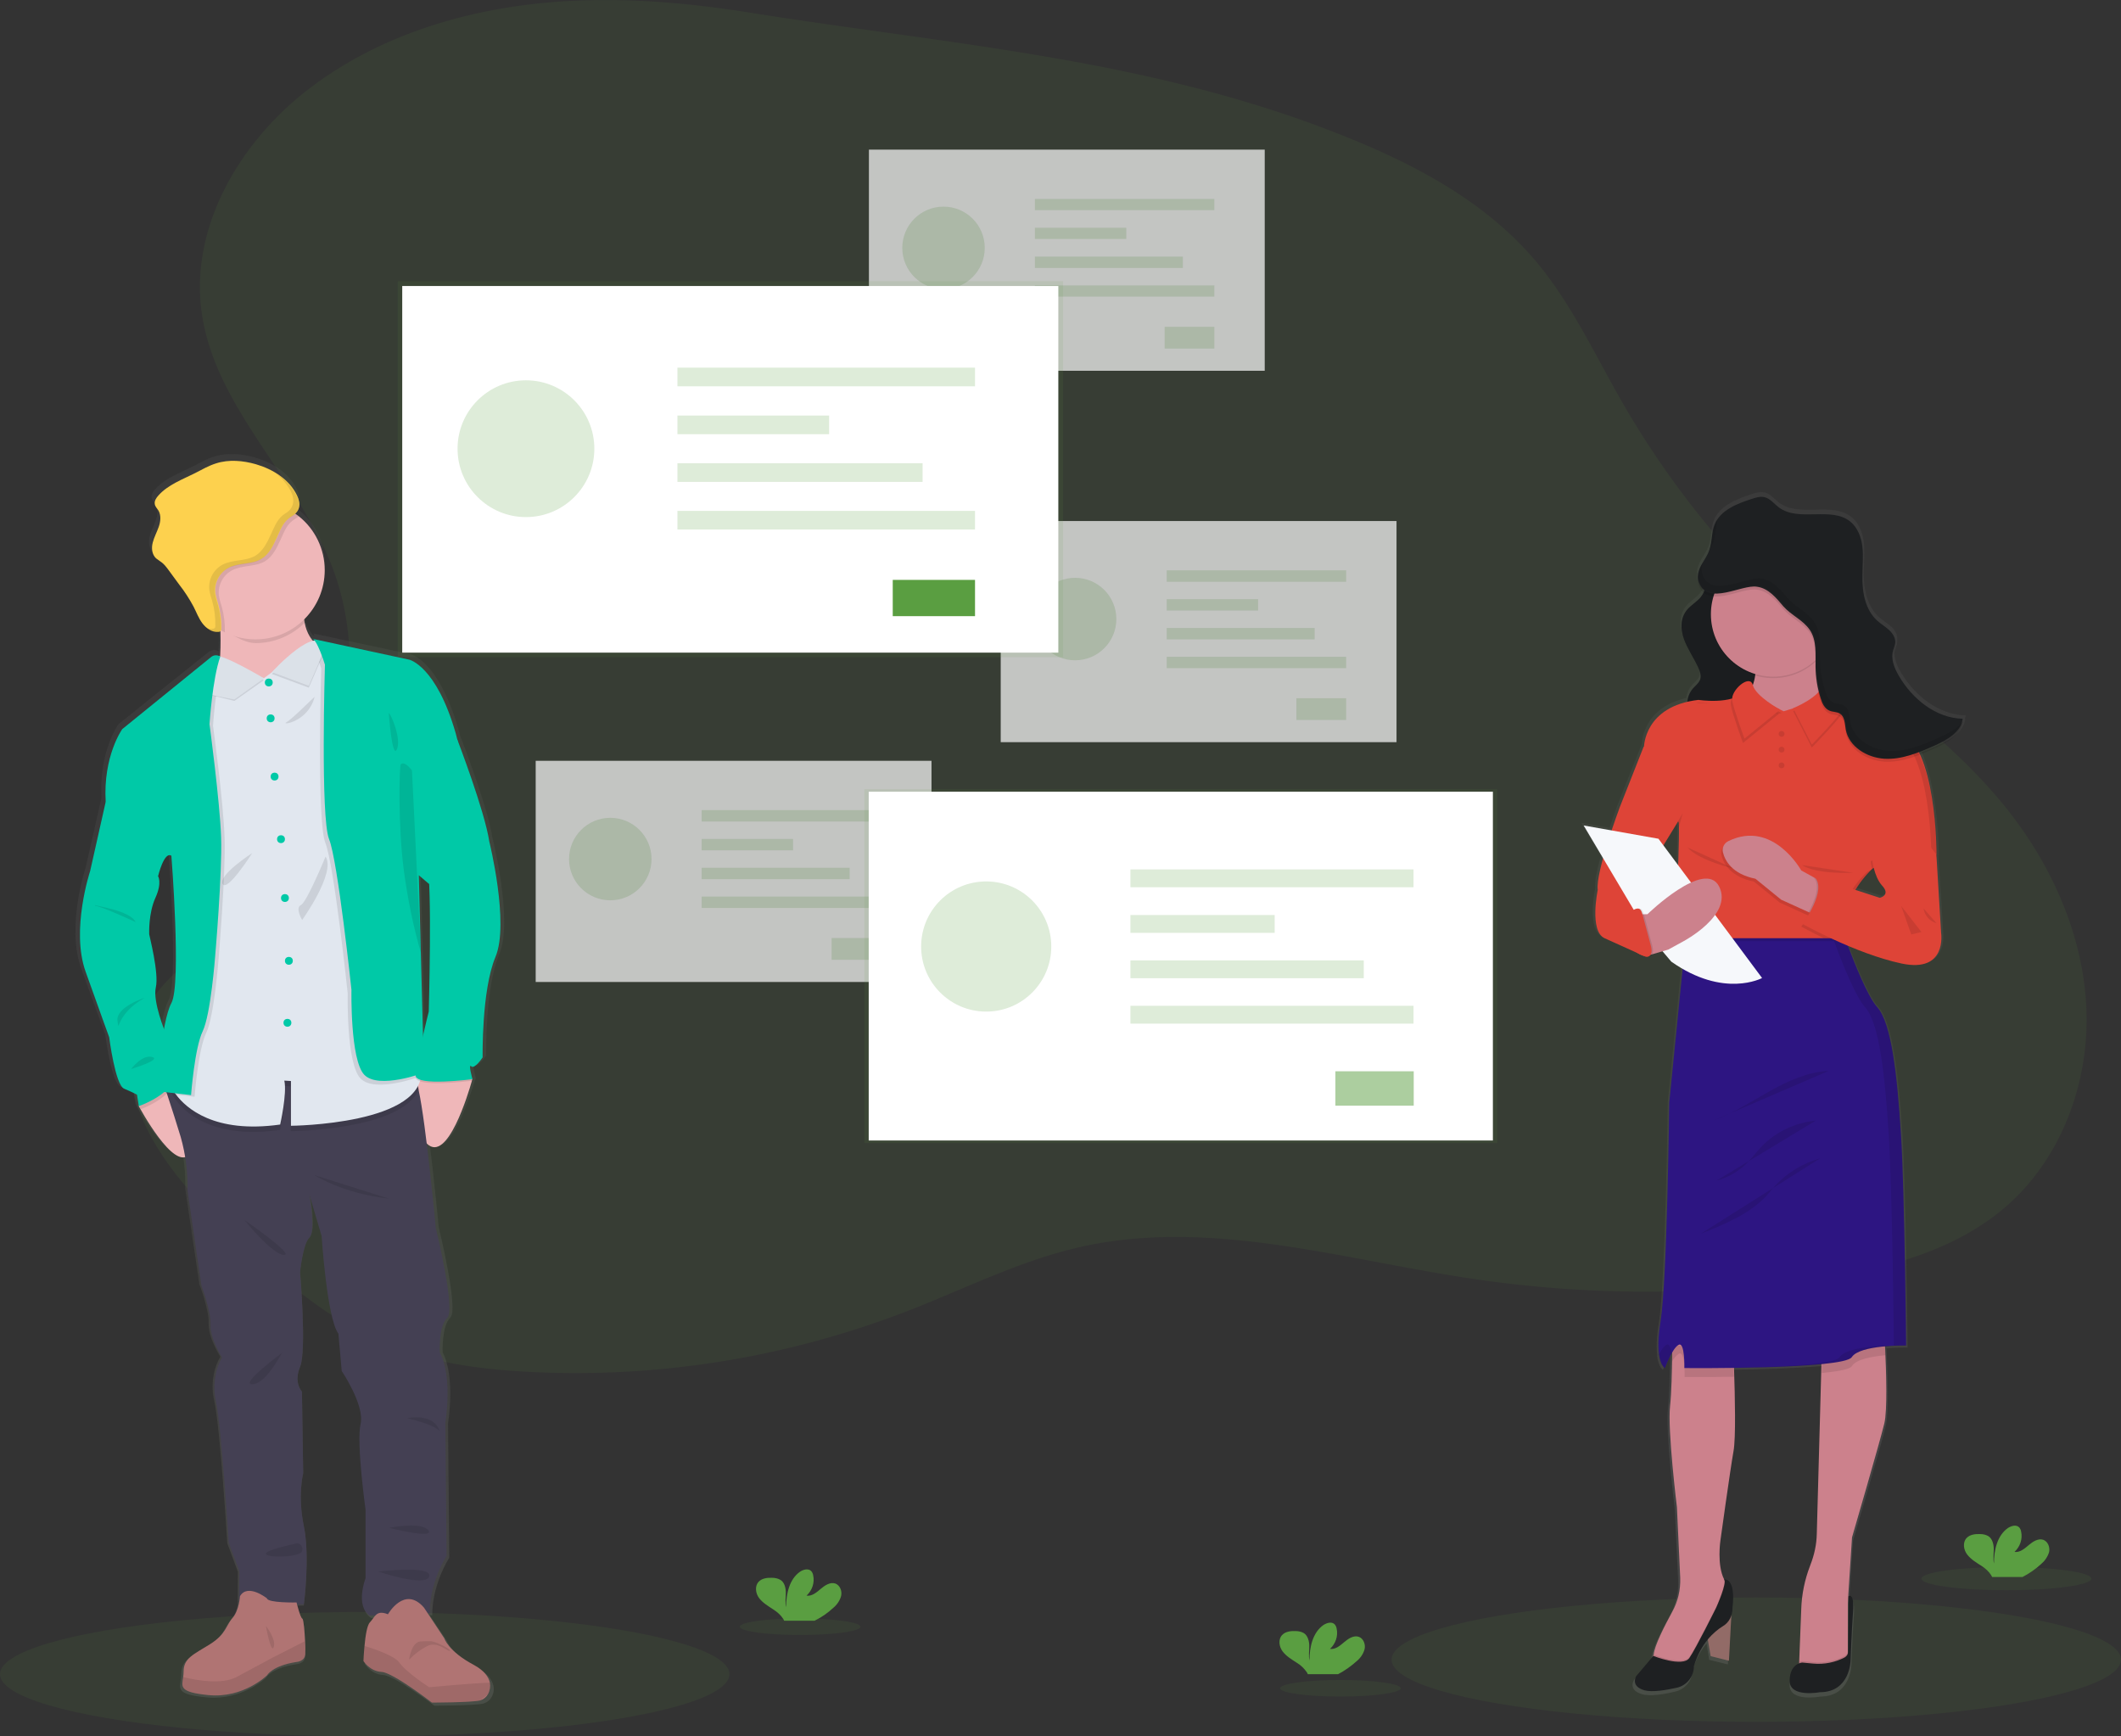 <svg xmlns="http://www.w3.org/2000/svg" id="Layer_1" viewBox="476 -386.8 1023.5 837.8">
  <rect x="476" y="-386.8" width="1023.5" height="837.8" fill="#333333" stroke="none"/>
  <style>
    .st0{opacity:.1;fill:#5A9E41;enable-background:new}.st2{fill:#fff}.st3{opacity:.2}.st4{fill:#5A9E41}.st6{opacity:.1}.st9{fill:#efb7b9}.st11{fill:#b07473}.st12{opacity:.1;enable-background:new}.st13{fill:#e1e7ef}.st14{fill:#00c9a7}.st16{opacity:3.000000e-002;enable-background:new}.st19{fill:#cc818c}.st20{fill:#1e2022}.st22{fill:#de4437}
  </style>
  <ellipse cx="652" cy="421" class="st0" rx="176" ry="30"/>
  <ellipse cx="1323.5" cy="414" class="st0" rx="176" ry="30"/>
  <path d="M750.4-386.3c-46 2.5-92.5 15.9-128.4 44.8-31.5 25.4-54.2 65.2-48.7 105.3 6.5 47.3 48.7 81.7 64.4 126.8 10.1 29 8.5 61 1.9 91-4.2 19.3-10.8 38.7-23.3 54-22.6 27.6-63.3 40.9-74.4 74.7-12.1 36.8 18.3 72.9 46.9 99.1 22.8 20.9 46.7 41.7 75.4 53.1 21 8.4 43.8 11.4 66.4 12.6 62.4 3.3 124.7-6.7 183-29.2 27.9-10.8 54.9-24.6 84.1-31.1 62.3-13.9 126.3 6.2 189.4 15.5 54.1 8 109 8.2 163.2.5 34.1-4.9 69.3-13.6 94.9-36.5 26-23.3 39-59.3 37.6-94.2-1.4-34.9-16.2-68.5-37.8-95.9-28-35.4-66.6-60.6-100.2-90.7a432.66 432.66 0 0 1-86.2-106.6c-13.2-23-24.4-47.4-41.5-67.7-26.7-31.6-65.3-50.3-104-64.8-89.2-33.4-181.6-40.2-274.6-55-29.2-4.7-58.7-7.3-88.1-5.7z" class="st0"/>
  <g opacity=".7">
    <path d="M734.5-19.7h191V87h-191z" class="st2"/>
    <g class="st3">
      <circle cx="770.5" cy="27.7" r="19.9" class="st4"/>
    </g>
    <g class="st3">
      <path d="M814.6 4.1h86.6v5.5h-86.6z" class="st4"/>
    </g>
    <g class="st3">
      <path d="M814.6 18h44.1v5.5h-44.1z" class="st4"/>
    </g>
    <g class="st3">
      <path d="M814.6 31.9H886v5.5h-71.4z" class="st4"/>
    </g>
    <g class="st3">
      <path d="M814.6 45.8h86.6v5.5h-86.6z" class="st4"/>
    </g>
    <g class="st3">
      <path d="M877.3 65.8h24v10.5h-24z" class="st4"/>
    </g>
    <path d="M895.3-314.6h191v106.7h-191z" class="st2"/>
    <g class="st3">
      <circle cx="931.3" cy="-267.2" r="19.9" class="st4"/>
    </g>
    <g class="st3">
      <path d="M975.4-290.8h86.6v5.4h-86.6z" class="st4"/>
    </g>
    <g class="st3">
      <path d="M975.4-276.9h44.1v5.4h-44.1z" class="st4"/>
    </g>
    <g class="st3">
      <path d="M975.4-263h71.4v5.5h-71.4z" class="st4"/>
    </g>
    <g class="st3">
      <path d="M975.4-249.1h86.6v5.4h-86.6z" class="st4"/>
    </g>
    <g class="st3">
      <path d="M1038-229.1h24v10.5h-24z" class="st4"/>
    </g>
    <path d="M958.9-135.4h191v106.7h-191z" class="st2"/>
    <g class="st3">
      <ellipse cx="994.8" cy="-88.1" class="st4" rx="19.9" ry="19.9"/>
    </g>
    <g class="st3">
      <path d="M1039-111.6h86.6v5.5H1039z" class="st4"/>
    </g>
    <g class="st3">
      <path d="M1039-97.7h44.1v5.5H1039z" class="st4"/>
    </g>
    <g class="st3">
      <path d="M1039-83.8h71.4v5.5H1039z" class="st4"/>
    </g>
    <g class="st3">
      <path d="M1039-69.9h86.6v5.5H1039z" class="st4"/>
    </g>
    <g class="st3">
      <path d="M1101.6-49.9h24v10.5h-24z" class="st4"/>
    </g>
  </g>
  <path d="M667.9-251.1H989v181.4H667.9z" class="st0"/>
  <path d="M670.1-248.8h316.6v176.9H670.1z" class="st2"/>
  <g class="st3">
    <ellipse cx="729.8" cy="-170.3" class="st4" rx="33" ry="33"/>
  </g>
  <g class="st3">
    <path d="M802.9-209.4h143.6v9H802.9z" class="st4"/>
  </g>
  <g class="st3">
    <path d="M802.9-186.3h73.2v9h-73.2z" class="st4"/>
  </g>
  <g class="st3">
    <path d="M802.9-163.3h118.3v9H802.9z" class="st4"/>
  </g>
  <g class="st3">
    <path d="M802.9-140.3h143.6v9H802.9z" class="st4"/>
  </g>
  <path d="M906.8-107h39.7v17.5h-39.7z" class="st4"/>
  <path d="M893.1-6h305.4v170.7H893.1z" class="st0"/>
  <path d="M895.2-4.8h301.2v168.3H895.2z" class="st2"/>
  <g class="st3">
    <circle cx="951.9" cy="69.9" r="31.4" class="st4"/>
  </g>
  <g class="st3">
    <path d="M1021.5 32.7h136.6v8.6h-136.6z" class="st4"/>
  </g>
  <g class="st3">
    <path d="M1021.5 54.7h69.6v8.6h-69.6z" class="st4"/>
  </g>
  <g class="st3">
    <path d="M1021.5 76.6h112.6v8.6h-112.6z" class="st4"/>
  </g>
  <g class="st3">
    <path d="M1021.5 98.5h136.6v8.6h-136.6z" class="st4"/>
  </g>
  <path d="M1120.4 130.1h37.8v16.6h-37.8z" class="st4" opacity=".5"/>
  <g class="st6">
    <linearGradient id="SVGID_1_" x1="647.52" x2="647.52" y1="850" y2="850.18" gradientTransform="matrix(1 0 0 -1 -88.27 751.32)" gradientUnits="userSpaceOnUse">
      <stop offset="0" stop-color="gray" stop-opacity=".25"/>
      <stop offset=".54" stop-color="gray" stop-opacity=".12"/>
      <stop offset="1" stop-color="gray" stop-opacity=".1"/>
    </linearGradient>
    <path fill="url(#SVGID_1_)" d="M558.9-98.9l.7.2c-.2-.2-.5-.2-.7-.2z"/>
  </g>
  <linearGradient id="SVGID_2_" x1="704.117" x2="704.117" y1="315.12" y2="919.069" gradientTransform="matrix(1 0 0 -1 -88.27 751.32)" gradientUnits="userSpaceOnUse">
    <stop offset="0" stop-color="gray" stop-opacity=".25"/>
    <stop offset=".54" stop-color="gray" stop-opacity=".12"/>
    <stop offset="1" stop-color="gray" stop-opacity=".1"/>
  </linearGradient>
  <path fill="url(#SVGID_2_)" d="M713.6 17.3c-2.2-14.8-15.7-49.5-15.7-49.5-.2-1-.5-2.1-.8-3.1-9.6-32.9-22.8-35.8-22.8-35.8l-47.4-10.1c.4.2.7.6 1 .9l-.8.1c-2.2-2.6-3.6-5.7-4.2-9-.1-.5-.2-1-.2-1.5 13.2-12.9 13.5-34 .6-47.2-1-1.1-2.2-2.1-3.3-3-.5-.4-1-.8-1.5-1.1 2.2-2.4 2.3-5.7.6-9-3.7-7.8-11.9-12.7-20.2-15.1-6.4-1.8-13.3-2.4-19.6-.4-3.6 1.1-6.9 3.1-10.3 4.8-6.3 3.1-13.2 5.6-18 10.8-1.1 1.2-2.1 2.8-1.8 4.3.3 1.2 1.2 2.1 1.8 3.2 1.4 2.4 1 5.3.1 7.9-.9 2.6-2.3 5-2.9 7.6-.6 2.6-.4 5.7 1.6 7.6 1 .8 2 1.5 3 2.1 1.1.9 2 2 2.8 3.2l5.6 7.6c2.6 3.4 5 6.9 7 10.7 1.4 2.8 2.5 5.7 4.4 8.2.6.7 1.2 1.4 1.9 2-.2-.1-.4-.1-.6-.2 1.7 1.6 3.9 2.5 6.3 2.4h.3c.4 0 .8-.2 1.1-.5v1c.1 3.6.1 7.5-.2 11.2l-.4-.2c-1.3-.7-2.9-.5-4.1.4l-43.7 35s-9.5 13-8.2 35.4l-7.6 33.6s-9.6 28.5-2.2 48.9c7.4 20.4 11.6 32 11.6 32s2.9 23.1 7.4 25 6.3 2.9 6.3 2.9l.9 5.5s.3.5.8 1.5c3.2 5.6 15.1 25.3 22.1 23.2.9 5.4 1.2 10.8 1.1 16.2l6.8 46s4.8 12.5 4.5 19.1 5.6 15.9 5.6 15.9c-3.6 6.5-4.6 14.1-2.9 21.4 2.8 12.2 6.3 68.7 6.3 68.7l5.1 13.7-.1 16c-.4 2.6-1.5 5-3.2 7.1-3.3 3.6-3.1 7.8-11 12.7-7.9 4.9-13 6.8-13 13.3 0 .9-.1 1.8-.2 2.7-.7 4.8-2.2 7.4 12.5 8.8 17.2 1.6 28.7-9.6 28.7-9.6s2.5-4.6 14.5-6.4c0 0 4.1-.2 4.3-3.8.1-1.2.1-3.6 0-6.2-.2-5-.7-10.8-1.3-11.1-.8-.3-2.2-5.4-2.7-7.2h3.3s3.1-23.1 0-38.1-.3-25.6-.3-25.6l-.6-39.6s-4.2-4.2-.9-11.9c3.3-7.7 0-45.8 0-45.8s1.2-13.7 4.6-16.9.2-20 0-20.9l6 20.2s2.6 40.2 8.3 47.5l1.6 18.2s11.5 16.7 9.3 25.8 2.4 41.6 2.4 41.6v33.3s-5.2 13.4 2.1 18.2l3.1-.1c-1.1 1-1.8 2.4-3 3.6-1.4 1.4-2.2 6.8-2.6 11.5-.4 3.9-.5 7.3-.5 7.3s3.1 4.9 8.8 5.2c5.7.3 24.7 14.8 24.7 14.8s18.8 0 23.6-1l.3-.1c1.6-.5 2.9-1.6 3.7-3 1-1.7 1.3-3.6.9-5.5-.6-2.9-2.9-6-7.9-8.7-12.6-6.7-14.5-12.9-14.5-12.9l-8.3-12.4h1.2s-.7-13.1 8.2-27.8l-.6-64.8s3.7-22.3-2.6-34.3c0 0-.5-12.8 3.7-16.7 4.2-3.9-5.6-43.7-5.6-43.7s-2-21.3-4.4-40.8c9.9 9.4 20.2-24.5 22-30.5h.3s0-.2-.1-.4.1-.4.1-.4-2.2-7.8-.6-6.3c1.6 1.6 5.6-4.4 5.6-4.4s-.6-32.5 6.3-48.8-3.3-56.4-3.3-56.4zM684 37.9c1 19.7-.2 62-.2 62s-1.4 5.4-2.8 11.8l-1-40.2-1-37.8 5 4.2zM557.3 24.3s5 62.6 0 71.6c-1.4 2.6-2.6 7.1-3.6 12.4-1.6-4.3-5.1-14.5-3.9-19.9 1.6-7-3.2-25.3-3.2-25.8s-.4-10.2 3.1-17.7 1.2-10.7 1.2-10.7 2.8-12.2 6.4-9.9z"/>
  <path d="M569.4 165.2c-4.4 19.2-21.7-9.8-25.6-16.8l-.8-1.4 1.9-8.8 9.9-4c1.6.8 3.1 1.8 4.4 2.9 5.5 4.2 13.6 13.3 10.2 28.1zM703.9 133.9l-.1.4c0 .1-.1.3-.1.5-1.7 6-11.8 39.7-21.6 30.3-10.7-10.3-5.5-33.8-5.5-33.8h.1l22.5-2.3 4.5 4.6.2.3z" class="st9"/>
  <path fill="#444053" d="M690.9 299.6l.6 64.3c-8.8 14.6-8.1 27.6-8.1 27.6l-29 1.2c-7.1-4.8-2-18-2-18v-33.1s-4.5-32.3-2.4-41.3-9.1-25.6-9.1-25.6l-1.6-18c-5.5-7.2-8.1-47.1-8.1-47.1l-5.9-20c.1.9 3.2 17.7 0 20.8s-4.5 16.8-4.5 16.8 3.2 37.8 0 45.5.9 12 .9 12l.6 39.3s-2.8 10.5.3 25.4c3.1 14.9 0 37.8 0 37.8h-31.2l.1-16-5.1-13.6s-3.5-56-6.2-68.2c-1.6-7.2-.6-14.7 2.9-21.2 0 0-5.8-9.3-5.5-15.8.3-6.5-4.4-18.9-4.4-18.9l-6.7-45.7c.2-8.8-.9-17.5-3.3-26-3.9-13-9.7-30-9.7-30l6.5.6 32.9 2.9s80-5.4 83.6-.9c.8 1.5 1.3 3 1.5 4.7 3.6 16.2 8.3 66.7 8.3 66.7s9.7 39.4 5.5 43.3-3.6 16.6-3.6 16.6c6.4 11.8 2.7 33.9 2.7 33.9z"/>
  <path d="M623.3 411.3c-.2 3.6-4.2 3.8-4.2 3.8-11.7 1.8-14.2 6.4-14.2 6.4s-11.3 11.2-28.2 9.6c-14.4-1.4-13-4-12.3-8.7.1-.9.2-1.8.2-2.7 0-6.5 5-8.3 12.8-13.2 7.8-4.9 7.6-9 10.8-12.6s3.6-10.5 3.6-10.5c3.7-6.4 13 1 13 1 .4 2.3 14.3 2 14.3 2s1.8 7.4 2.8 7.8c.6.3 1.1 6.1 1.3 11 .2 2.5.2 4.9.1 6.1z" class="st11"/>
  <path d="M623.3 411.3c-.2 3.6-4.2 3.8-4.2 3.8-11.7 1.8-14.2 6.4-14.2 6.4s-11.3 11.2-28.2 9.6c-14.4-1.4-13-4-12.3-8.7 6.4 1.6 18.7 3.8 25.9-.1 10-5.4 17.1-9.2 17.1-9.2l15.7-8c.3 2.6.3 5 .2 6.2z" class="st12"/>
  <path d="M711.5 430.6c-.8 1.4-2.1 2.5-3.6 3-.1 0-.2.1-.3.1-4.8 1-23.2 1-23.2 1s-18.7-14.5-24.3-14.8c-5.6-.3-8.7-5.2-8.7-5.2s.1-3.4.5-7.3c.4-4.6 1.2-10 2.6-11.4 2.5-2.6 3-6.2 8.7-3.9 0 0 8-14.1 17.4-3.2l9.8 14.8s1.8 6.2 14.2 12.8c5 2.7 7.2 5.8 7.8 8.6.3 1.9 0 3.9-.9 5.5z" class="st11"/>
  <path d="M711.5 430.6c-1.1.9-2.3 1.9-3.6 3-.1 0-.2.1-.3.1-4.8 1-23.2 1-23.2 1s-18.7-14.5-24.3-14.8c-5.6-.3-8.7-5.2-8.7-5.2s.1-3.4.5-7.3c5.7 1.7 14.4 4.8 16.8 8 3.6 5 14.4 11.9 14.4 11.9s20.2-1.9 29.2-2.2c.4 1.9.1 3.9-.8 5.5z" class="st12"/>
  <path d="M632.7-73.5L606-45.3s-32.3-2.4-26.7-11.9c2.9-4.9 3.3-15 3.1-23.9-.2-8.5-1.1-15.8-1.1-15.8s45.3-22.5 41.8-1.5c-.7 4-.8 8-.1 12 2 10.6 9.7 12.9 9.7 12.9z" class="st9"/>
  <path d="M623.2-98.4c-.7 4-.8 8-.1 12-6.3 6.3-14.8 9.9-23.7 9.9-6.2 0-12.8-5-17.7-8-.2-8.5-.3-12.4-.3-12.4s45.2-22.6 41.8-1.5z" class="st12"/>
  <path d="M632.7-111.7c0 18.4-14.9 33.4-33.4 33.4S566-93.2 566-111.6s14.9-33.4 33.4-33.4c7.6 0 14.9 2.6 20.8 7.3 7.9 6.3 12.5 15.9 12.5 26z" class="st9"/>
  <path d="M678.1 138.8c-8.3 19.8-61.8 20.2-61.8 20.2v-21.6l-3.2-.2c1.4 6.2-2 21.2-2 21.2-42.3 6-52.5-18.1-52.5-18.1l1.5-8.2L593 135s80-5.4 83.6-.9c.7 1.5 1.3 3.1 1.5 4.7z" class="st12"/>
  <path d="M616.4 156.4v-21.6l-3.2-.2c1.4 6.2-2 21.2-2 21.2-31.8 4.5-45.5-8-50.3-14.5-.9-1.1-1.6-2.3-2.2-3.6l12.8-72.5 3-106.8 4.6-18.7 1.1-9v-.1h.1l3.3 1.4 19.7 8.5 22.5-16.9.3-.3 1.1-.8 1.9 1.5 4.6 3.7 14.7 95.1s25.6 73.3 30.3 102.8c.2 1.2.4 2.3.5 3.3 3 27-62.8 27.5-62.8 27.5z" class="st13"/>
  <circle cx="605.7" cy="-57.5" r="1.9" class="st14"/>
  <circle cx="606.6" cy="-40.2" r="1.9" class="st14"/>
  <circle cx="608.5" cy="-12.1" r="1.9" class="st14"/>
  <circle cx="611.6" cy="18.1" r="1.9" class="st14"/>
  <circle cx="613.5" cy="46.5" r="1.9" class="st14"/>
  <circle cx="615.4" cy="76.8" r="1.9" class="st14"/>
  <circle cx="614.7" cy="106.7" r="1.9" class="st14"/>
  <path d="M581.5 75.7s-2.1 27.8-6 35.9-5.6 30.8-5.6 30.8l-9-1c-.9-1.1-1.6-2.3-2.2-3.6l12.9-72.6 3-106.8 4.6-18.7 1.1-9h.1c1-.5 2.2-.5 3.2 0l.4.2c-.1.4-.3.8-.4 1.1-3.5 11-4.8 31.4-4.8 31.4S583.9.7 584.4 18s-2.9 57.7-2.9 57.7z" class="st12"/>
  <path d="M559.3 137c-.1.2-.2.5-.3.7-3.5 5.9-12.4 9.7-15.1 10.7l-.8-1.4 1.9-8.8 9.9-4c1.5.8 3 1.7 4.4 2.8z" class="st12"/>
  <path d="M535.2-4.8L527 .1l-7.5 33.4s-9.4 28.3-2.2 48.5 11.4 31.7 11.4 31.7 2.9 23 7.2 24.8c4.3 1.8 6.2 2.9 6.2 2.9l.9 5.5s11.8-4 15.9-11-3.1-24.5-3.1-24.5-6.2-14.9-4.6-21.8c1.6-6.9-3.2-25.1-3.2-25.6s-.4-10.1 3-17.6 1.2-10.6 1.2-10.6L550 14.6 535.2-4.8z" class="st14"/>
  <path d="M678.8 132.6s-21.8 8.2-28.8 1-6.2-41-6.2-41-6.6-62.4-10.8-72.7c-4.2-10.3-2-84.2-2-84.2s-2.8-9.5-5.3-12.1c-.2-.2-.3-.3-.5-.4l.9.2 3 .6 4.6 3.7 14.7 95.1s25.6 73.3 30.3 102.8l.1 7z" class="st12"/>
  <path d="M703.9 134.7h-.3c-2.7.3-27 3.3-27.1-1.8 0-.6 0-1.2.1-1.8l22.5-2.3 4.5 4.6c.1.3.1.6.2.8l.1.5z" class="st12"/>
  <path d="M680.7-38.2l16 8.3s13.2 34.4 15.4 49.1c0 0 9.8 39.5 3 55.7-6.8 16.2-6.2 48.5-6.2 48.5s-3.9 5.9-5.5 4.3c-1.6-1.6.6 6.2.6 6.2s-27.2 3.6-27.4-1.7c-.2-5.3 6.3-30.9 6.3-30.9s1.7-60.8-.7-70.4-1.5-69.1-1.5-69.1z" class="st14"/>
  <path d="M633.1 26.5s-9 22-11.9 23.4.6 7.2.6 7.2 16.4-22.8 11.3-30.6zM627.8-50.5c.1-.4-10.7 10.6-13.6 12.2-2.9 1.6 10.5 0 13.6-12.2zM597.7 24.8s-16.5 10.7-14.3 14.9c2.2 4.2 14.3-14.9 14.3-14.9zM627.7 180.2s14 9 35.8 11.3l-35.8-11.3zM594 201.9s13 16.3 18.9 16.8c6 .4-18.9-16.8-18.9-16.8zM612.2 265.9c-.6.3-7.4 14.7-14.3 15.2-6.9.4 14.3-15.2 14.3-15.2zM672.5 297.5s12.9-2.9 15.7 6.4c0 0-.9-2.9-15.7-6.4zM663.8 350.4s15.6-3.2 18.9 1.2-18.9-1.2-18.9-1.2zM619.6 357.8c0 .1-15.9 3.2-15.3 5.2.6 2 16.9 1.7 17.5-1.5.5-1.6-.5-3.3-2.2-3.7.1 0 .1 0 0 0zM658.6 371.5s26.1-3.2 24.5 2.3c-1.6 5.5-24.5-2.3-24.5-2.3zM521.9 49.9c.1.4 17.2 2.7 19.5 8.2 0 0-16.8-7.8-19.4-7.8M545.9 94.6s-14.2 4.5-13.2 11.3-1.4-3.2 13.2-11.3zM539.3 129s5.2-7.1 10.1-5.8c4.9 1.3-10.1 5.8-10.1 5.8zM620.2-137.7c-.5.5-1.1.9-1.7 1.2-4.1 2.4-5.2 6-7.2 10.3-1.8 3.9-3.8 8-7.4 10.2-4.7 2.8-10.9 1.8-15.8 4.3-4.4 2.3-7 7.1-6.5 12.1.3 1.9.8 3.7 1.4 5.5 1.1 3.9 1.6 7.9 1.5 12v.4c-16.5-8.2-23.2-28.3-15-44.8s28.3-23.2 44.8-15c2.1 1 4.1 2.3 5.9 3.8z" class="st12"/>
  <path fill="#fdd14e" d="M619.3-147.8c-3.7-7.7-11.6-12.6-19.8-15-6.3-1.8-13.1-2.4-19.3-.4-3.5 1.1-6.8 3-10.1 4.7-6.2 3.1-13 5.6-17.6 10.7-1.1 1.2-2.1 2.7-1.8 4.3.2 1.2 1.2 2.1 1.8 3.1 1.3 2.3 1 5.3.1 7.8-.9 2.6-2.2 4.9-2.9 7.6s-.4 5.7 1.6 7.6c.9.7 1.9 1.4 2.9 2.1 1.1.9 2 2 2.8 3.1l5.5 7.5c2.6 3.3 4.9 6.9 6.9 10.6 1.4 2.7 2.4 5.6 4.3 8.1s4.7 4.4 7.7 4.1c.5 0 .9-.2 1.2-.6.1-.2.2-.5.2-.8.1-4.1-.4-8.1-1.5-12-.6-1.8-1.1-3.7-1.4-5.5-.5-5 2.1-9.8 6.5-12.1 4.9-2.5 11.1-1.4 15.8-4.3 3.7-2.2 5.6-6.3 7.4-10.2 2-4.2 3.1-7.9 7.2-10.3s4.5-6 2.5-10.1z"/>
  <path d="M604.3 397.7s5.1 6.5 3.8 10.2c-1.3 3.7-3.8-10.2-3.8-10.2zM673.4 414s1.1-8.7 5.7-8.8 4.8-.5 8.2.9 6.7 3.4 5.7 3.7-6-5-11-2.3c-3.2 1.7-6.1 3.9-8.6 6.5zM589.1-48.6l14.2-10S582.4-71 579.9-69.2s-4.2 17.3-4.2 17.3l13.4 3.3z" class="st12"/>
  <path d="M589.1-49.3l14.3-10.2S582.5-71.9 580-70.1s-4.2 18.2-4.2 18.2l13.3 2.6z" class="st13"/>
  <path d="M589.1-49.3l14.3-10.2S582.5-71.9 580-70.1s-4.2 18.2-4.2 18.2l13.3 2.6z" class="st16"/>
  <path d="M582.3-70l-.4-.2c-1.3-.7-2.9-.5-4 .4L535-35s-9.3 12.9-8 35.1l25.3 35.8s2.9-12.1 6.4-9.8c0 0 4.9 62.1 0 71.1-4.9 9-7.1 42.5-7.1 42.5l16.6 1.9s1.7-22.7 5.6-30.8c3.9-8.1 6-35.9 6-35.9s3.5-40.4 2.9-57.7c-.6-17.3-5.6-54.6-5.6-54.6s1.4-21.9 5.2-32.6z" class="st14"/>
  <path d="M625-55l-17.8-6.6s22.7-24.8 25.5-11.1L625-55z" class="st12"/>
  <path d="M625-55.9l-17.8-6.6s22.7-24.9 25.5-11.1L625-55.9z" class="st13"/>
  <path d="M625-55.9l-17.8-6.6s22.7-24.9 25.5-11.1L625-55.9z" class="st16"/>
  <path d="M624.5-77c.3 0 .5 0 .7.1l-.7-.1z" class="st12"/>
  <path d="M626.2-78.7l47.3 10.2s13 2.9 22.4 35.5C705.3-.4 683 39.7 683 39.7l-4.9-4.2 2.5 95.3s-21.8 8.2-28.8 1c-6.9-7.2-6.2-41-6.2-41s-6.6-62.4-10.8-72.7c-4.2-10.3-2-84.2-2-84.2s-4-13.2-6.6-12.6z" class="st14"/>
  <path d="M669.4-18c-.7.6-1.4 29.5 1.5 51.4 1.8 13.4 4.5 26.6 8.2 39.6l-4.3-88s-3.4-4.9-5.4-3zM663.6-42.8c1.2.7 6.2 12.7 3.9 17.6s-3.9-17.6-3.9-17.6zM619-147.8c-2.3-4.6-5.9-8.4-10.4-10.9 3.3 2.4 6 5.5 7.8 9.1 2 4 1.4 8.1-2.5 10.4-3.9 2.3-5.2 6-7.2 10.3-1.8 3.9-3.8 8-7.4 10.2-4.7 2.8-10.9 1.8-15.8 4.3-4.4 2.3-7 7.1-6.5 12.1.3 1.9.8 3.7 1.4 5.5 1.1 3.9 1.6 7.9 1.5 12 0 .3 0 .5-.1.8-.3.4-.7.6-1.2.6-1.2.1-2.5-.1-3.6-.7 1.6 1.6 3.9 2.5 6.2 2.4.5 0 .9-.2 1.2-.6.1-.2.2-.5.2-.8.1-4.1-.4-8.1-1.5-12-.6-1.8-1.1-3.7-1.4-5.5-.5-5 2.1-9.8 6.5-12.1 4.9-2.5 11.1-1.4 15.8-4.3 3.7-2.2 5.7-6.3 7.4-10.2 2-4.2 3.1-7.9 7.2-10.3 4-2.2 4.4-6.2 2.4-10.3z" class="st12"/>
  <ellipse cx="1444.2" cy="374.9" class="st0" rx="41" ry="5.6"/>
  <ellipse cx="1122.8" cy="427.8" class="st0" rx="29.1" ry="4"/>
  <ellipse cx="862.1" cy="398.1" class="st0" rx="29.1" ry="4"/>
  <path d="M878.1 389c1.8-1.5 3.2-3.5 3.8-5.8.5-2.3-.5-5-2.7-5.9-2.5-.9-5.1.8-7.1 2.5s-4.3 3.7-6.9 3.3c2.7-2.5 4-6.2 3.2-9.8-.1-.7-.4-1.4-.9-2-1.4-1.5-3.9-.8-5.5.3-5.2 3.7-6.6 10.7-6.7 17.1-.5-2.3-.1-4.7-.1-7s-.6-5-2.6-6.2c-1.2-.7-2.6-1-4-1-2.3-.1-4.9.2-6.5 1.9-2 2.1-1.5 5.7.3 8s4.4 3.8 6.8 5.4c1.9 1.2 3.6 2.7 4.8 4.6.1.3.3.5.4.8h14.7c3.3-1.6 6.3-3.7 9-6.2zM1460.9 367.9c1.8-1.5 3.2-3.5 3.9-5.8.5-2.3-.5-5-2.7-5.9-2.5-.9-5.1.8-7.1 2.5s-4.3 3.7-6.9 3.3c2.7-2.5 4-6.2 3.2-9.8-.1-.7-.4-1.4-.9-2-1.4-1.5-3.8-.8-5.5.3-5.2 3.7-6.7 10.7-6.7 17.1-.5-2.3-.1-4.7-.1-7s-.7-5-2.6-6.2c-1.2-.7-2.6-1-4-1-2.3-.1-4.9.2-6.5 1.9-2 2.1-1.5 5.7.3 8s4.3 3.8 6.8 5.4c1.9 1.2 3.6 2.7 4.8 4.6.1.3.3.5.4.8h14.7c3.1-1.6 6.2-3.7 8.9-6.2zM1130.7 414.7c1.8-1.5 3.2-3.5 3.8-5.8.5-2.3-.5-5-2.7-5.9-2.5-.9-5.1.8-7.1 2.5s-4.3 3.7-6.9 3.3c2.7-2.5 4-6.2 3.2-9.8-.1-.7-.4-1.4-.9-2-1.4-1.5-3.8-.8-5.5.3-5.2 3.7-6.7 10.7-6.7 17.1-.5-2.3-.1-4.7-.1-7s-.7-5-2.6-6.2c-1.2-.7-2.6-1-4-1-2.3-.1-4.9.2-6.5 1.9-2 2.1-1.5 5.7.3 8s4.3 3.8 6.8 5.4c2 1.2 3.6 2.8 4.9 4.7.1.3.3.5.4.8h14.6c3.3-1.7 6.3-3.9 9-6.3z" class="st4"/>
  <linearGradient id="SVGID_3_" x1="1420.07" x2="1420.07" y1="319.043" y2="900.689" gradientTransform="matrix(1 0 0 -1 -88.27 751.32)" gradientUnits="userSpaceOnUse">
    <stop offset="0" stop-color="gray" stop-opacity=".25"/>
    <stop offset=".54" stop-color="gray" stop-opacity=".12"/>
    <stop offset="1" stop-color="gray" stop-opacity=".1"/>
  </linearGradient>
  <path fill="url(#SVGID_3_)" d="M1424.6-41.6c-13.1-.3-24.7-9.6-31.3-20.8-1.7-2.7-2.8-5.7-3.2-8.9 0-.7.2-1.4.4-2.1.4-1.1.8-2.1 1-3.3.1-.4.1-.9 0-1.3v-.1c.3-2.4-1.1-4.8-2.9-6.4s-4-2.9-5.8-4.5c-5.6-5-7.3-12.9-7.5-20.5v-.4c.1-3.2.3-6.5.3-9.7 0-1.8 0-3.7-.2-5.5-.5-4.6-2.3-9.2-5.9-12.2-9.4-7.6-25.2.3-34.9-6.9-2.4-1.8-4.3-4.4-7.1-5-2.2-.5-4.4.2-6.5.9-7.2 2.4-15.1 5.5-17.9 12.4-1.6 4-1.2 8.5-2.6 12.5-1 2.7-2.8 5-4.1 7.6-1.1 1.9-1.6 4.1-1.5 6.3-.1 1.1.1 2.3.5 3.4.5 1.3 1.3 2.4 2.3 3.3-.4.8-.8 1.5-1.4 2.2-1.8 2.2-4.6 3.8-6.5 6-3.5 4.1-3.4 9.6-1.7 14.4 1.7 4.8 4.9 9.2 7 13.8.9 2 1.7 4.3.7 6.3-.7 1.4-2.1 2.5-3.2 3.7-1.6 1.8-2.6 4-2.9 6.4-21.4 4.9-21.4 22.1-21.4 22.1l-11.6 29.1s-1.8 4.9-4 11.4l-13.7-2.4 9.5 15.9c-1.8 6.5-3.1 12.5-2.7 15.5 0 0-4.3 20 3.3 23.5l16.7 7.5c.7.4 1.5.8 2.3 1l.7.3c.5.2 1.1.2 1.6 0H1270.7c.3 0 .7 0 1-.1.4-.2.7-.5.8-.9v-.1l5-1.5 4.2 5c1.9 1.3 3.8 2.5 5.6 3.6l-6.5 65.2s-1.1 86.7-4.3 106.4c-1.2 7.3-1.2 12.3-.8 15.7l-.1.2c.8 5.6 2.8 6.7 2.8 6.7v-.1l.1.1c1-2.5 2.1-5 3.4-7.3v1.4c-.1 7.4-.3 17.7-1 24.3-1.3 11.4 3.3 49.1 3.3 49.1l1.6 34.3c.3 5.8-1.1 11.6-3.9 16.7-3.8 6.8-8.7 16.5-9 20.8v.7l-8.4 9.7s-3.2 4.9 4 6.9c3.9 1.1 10.6 0 15.9-1.3 4.8-1.1 8.3-5.4 8.3-10.3 1.4-4.7 3.7-9.1 6.8-12.9l1.3 7.9 9 2.2 1.2-21.6c.5-1.2.7-2.5.6-3.8 1.8-15.4-4.2-14-4.2-14 .2.1.3.3.3.5-.1-.2-.2-.3-.3-.5-3.7-7.2-1.9-19-1.9-19s4.7-34.3 6.4-43.3c1.2-6.4.7-27.3.3-39.1v-1.4c13.9-.2 31-.7 43-1.8v1.4l-2.2 81c-.1 5.2-1.2 10.3-3.1 15.1 0 .1-.1.2-.1.3-2.7 6.8-4.2 13.9-4.5 21.2l-1 25.7v.7c-1.8.7-4.6 2.7-4.7 8.5-.1 8.5 14.8 5.6 14.8 5.6 14.9 0 15-15.5 15-15.5s.5-14.2 1.2-23.7-2.2-7.4-2.2-7.4l-.2 27v.2-23.7l.2-3.4V384.5l1.8-27.9s13.7-46.5 15.8-55.4c1.5-6.3.9-25.4.4-36 0-.5 0-1-.1-1.4 4.2-.4 8-.4 9.5-.4h.7s-.7-74.7-2.5-102.9-4.6-53.9-11.7-61.6C1378 94.2 1372 79.8 1368 69c8.5 3.7 17.3 6.5 26.3 8.6 22.5 4.7 19.4-14.8 19.4-14.8l-2.3-36.9h.2c-.1-9.7-.9-19.3-2.5-28.8-1.2-7.3-3-14.9-5.8-21 2.4-.9 4.8-2 7.2-3 6.1-2.7 13-6.5 13.9-13.1h-.3c.4-.7.4-1.2.5-1.6zm-139.2 53.3c.1 3.8-.1 10.4-.3 17.7l-7.1-9.5 7.2-11.6.2 3.4zm98.5 33.7l-11.9-3.8c2.1-3.3 4.6-6.3 7.3-9.1l1-1-.4.1.6-.5.3-.1-.5.5.7-.1c.7 3 2.1 5.8 4 8.1 4.3 4.7-1.1 5.9-1.1 5.9z"/>
  <path fill="#a27772" d="M1311.7 388.2l-1.4 26.3-8.8-2.2-1.9-11z"/>
  <path d="M1311.7 388.2l-1.4 26.3-8.8-2.2-1.9-11z" class="st12"/>
  <path d="M1344.2 418l13.5 2.8 10-8.9v-25l.2-3.4V382.7l1.8-27.7s13.5-46.2 15.6-55c1.5-6.3.9-25.3.4-35.7-.2-4.3-.4-7.2-.4-7.2l-29.8-7.2-.6 23-2.2 80.4c-.1 5.1-1.2 10.2-3.1 15l-.1.3c-2.6 6.7-4.1 13.9-4.3 21.1l-1 25.5v2.8z" class="st19"/>
  <path d="M1368 382.8v.7-.7zM1344.2 418l13.5 2.8 10-8.9v-2.1c-.1 1-.6 1.8-1.4 2.3l-.1.1c-4.7 2.5-9.9 3.5-15.2 3l-5.3-.5c-.5.1-.9.2-1.4.3v.7l-.1 2.3z" class="st12"/>
  <path d="M1366.2 412.9c1-.6 1.6-1.6 1.6-2.6l.2-26.9s2.9-2.1 2.2 7.4c-.7 9.5-1.2 23.5-1.2 23.5s-.1 15.4-14.8 15.4c0 0-14.7 2.8-14.6-5.6.1-8.4 6.1-8.7 6.1-8.7l5.3.5c5.3.5 10.6-.6 15.2-3z" class="st20"/>
  <path d="M1273.8 412.3c.3 6.1 18.2 2.6 18.2 2.6l12-23.3s10-7.7 5-14.5c-.3-.4-.5-.8-.7-1.2v-.1c-.1-.2-.2-.4-.3-.5-3.6-7.1-1.8-18.8-1.8-18.8s4.7-34 6.3-43c1.2-6.3.7-27.1.3-38.8-.2-4.8-.3-8.1-.3-8.1l-29.6-7.9v8.8c-.1 7.3-.3 17.5-1 24.2-1.3 11.3 3.3 48.7 3.3 48.7l1.6 34.1c.2 5.8-1.1 11.5-3.9 16.5-3.7 6.8-8.6 16.4-8.9 20.6-.2.2-.2.5-.2.7z" class="st19"/>
  <path d="M1273.8 412.3c.3 6.1 18.2 2.6 18.2 2.6l12-23.3s10-7.7 5-14.5c-.3-.4-.5-.8-.7-1.2-.2 3.5-4 12.3-4 12.3s-9.9 19.8-13 24.4c-3.1 4.6-16.8-.8-17.4-1 0 .2-.1.5-.1.7z" class="st12"/>
  <path d="M1307.9 375.3s5.9-1.4 4.1 13.9c.1 3.5-1.6 6.9-4.7 8.7-4.2 2.6-10.7 8.3-13.9 19.3 0 4.9-3.4 9.2-8.1 10.3-5.3 1.2-11.9 2.3-15.7 1.3-7.1-2-4-6.9-4-6.9l8.2-9.7s14.2 5.6 17.4 1c3.2-4.6 13-24.4 13-24.4s5.5-12.2 3.7-13.5z" class="st20"/>
  <path d="M1355.7 252.7l-.6 23c8-.8 13.6-1.8 14.6-3.4 2.1-3.3 9.7-4.6 16.2-5.2-.2-4.3-.4-7.2-.4-7.2l-29.8-7.2zM1282.8 270.3c.8-1.6 1.9-2.9 3.3-3.9 3.2-1.8 2.8 11.2 2.8 11.2s10.5.1 23.8-.1c-.2-4.8-.3-8.1-.3-8.1l-29.6-7.9v8.8z" class="st12"/>
  <path fill="#2d1582" d="M1279.4 273.3s3.5-9.5 6.6-11.2 2.8 11.2 2.8 11.2 76.9.7 80.8-5.3 26.2-5.6 26.2-5.6-.7-74.2-2.5-102.1c-1.8-27.9-4.5-53.5-11.5-61.2-4.5-5-11-21.1-14.9-31.8-2.2-5.9-3.6-10.1-3.6-10.1l-73.4 4.2-.6 5.9-7.8 78s-1 86-4.2 105.6c-3.2 19.6 2.1 22.4 2.1 22.4z"/>
  <g class="st6">
    <path d="M1363.7 268.1c3.8-5.9 26.2-5.6 26.2-5.6s-.7-74.2-2.5-102.1-4.4-53.5-11.4-61.2c-4.5-5-11-21.1-14.9-31.8-1.8-4.9-3.1-8.7-3.5-9.8l5.7-.3s1.4 4.3 3.6 10.1c4 10.7 10.4 26.9 14.9 31.8 7 7.7 9.8 33.2 11.5 61.2 1.7 28 2.4 102.1 2.4 102.1s-22.4-.4-26.2 5.6c-3.3 5.1-59.9 5.3-76.3 5.3 21-.1 67.5-.7 70.5-5.3zM1280.1 262.1c1.4-.8 2.1 1.4 2.5 4-1.3 2.3-2.4 4.7-3.3 7.2 0 0-2-1.1-2.8-6.6 1.1-2 2.4-3.9 3.6-4.6z"/>
  </g>
  <path d="M1302.1-122.2c-5.1 6.9.1 16.8-5.4 23.5-1.8 2.2-4.6 3.8-6.5 6-3.5 4.1-3.3 9.6-1.6 14.3s4.8 9.1 6.9 13.7c.9 2 1.7 4.3.7 6.3-.7 1.4-2 2.4-3.1 3.6-3.5 3.9-3.6 9.4-1.7 14s5.5 8.6 9 12.5c1.4 1.5 3.2 3.2 5.5 3.2 1.2-.1 2.4-.5 3.5-1.1 8.3-4.4 14.6-11.8 17.6-20.6 2.5-8.4 2-17.3-1.5-25.4-3-7.1-7.9-13.9-7.9-21.3 0-5.9 3-11.6 3.6-17.5.7-7.2-3.6-18.6-12.3-21.7.5 4.6-4.2 7-6.8 10.5z" class="st20"/>
  <path d="M1302.1-122.2c-5.1 6.9.1 16.8-5.4 23.5-1.8 2.2-4.6 3.8-6.5 6-3.5 4.1-3.3 9.6-1.6 14.3s4.8 9.1 6.9 13.7c.9 2 1.7 4.3.7 6.3-.7 1.4-2 2.4-3.1 3.6-3.5 3.9-3.6 9.4-1.7 14s5.5 8.6 9 12.5c1.4 1.5 3.2 3.2 5.5 3.2 1.2-.1 2.4-.5 3.5-1.1 8.3-4.4 14.6-11.8 17.6-20.6 2.5-8.4 2-17.3-1.5-25.4-3-7.1-7.9-13.9-7.9-21.3 0-5.9 3-11.6 3.6-17.5.7-7.2-3.6-18.6-12.3-21.7.5 4.6-4.2 7-6.8 10.5zM1358.5 129.9c-10.2.5-19.8 4.9-28.7 9.9-8.9 5-17.5 10.6-27.1 14.1M1352.2 153.9c-10.1 1-19.5 5.5-26.4 12.8-2.5 2.6-4.6 5.6-7.2 8.1-4 3.8-8.8 6.6-14.2 8M1354.3 172.1c-8.1 2.3-15.5 6.7-21.3 12.8-1.6 1.7-3 3.5-4.5 5.2-8.4 9-20.3 13.8-31.8 18.4" class="st12"/>
  <path d="M1353.4-81c.2 8.1.9 16.2 2.1 24.3.9 5.7 2.3 10.9 4.2 13.1 5.6 6.6-27.3 15.6-27.3 15.6L1313-43s15.4-14.2 8.2-28c-7.2-13.8 32.2-10 32.2-10z" class="st19"/>
  <path d="M1289.3 67.3h77.7c-2.2-5.9-3.6-10.1-3.6-10.1l-73.4 4.2-.7 5.9z" class="st12"/>
  <path d="M1284.3 65.9h83c-2.3-8.3 0-16.1 3.3-22 2.3-4.2 5.3-8 8.7-11.3l.6-.5 29-6.4 1.6-.3s.2-52.7-18.4-59.9c-18.6-7.2-29.8-17-29.8-17l-25.6 7.9-18.9-9.5c-6.1 6.5-22.2 4-22.2 4-26.3 3-26.3 22.9-26.3 22.9s15.4 35.9 16.6 35.9-1.6 56.2-1.6 56.2z" class="st22"/>
  <path d="M1313 32.4s-16.9-3.8-22.7-10.3M1398.3 12.8l-19.6 16.1c.1 1.3.4 2.5.7 3.8l.6-.5 29-6.4-10.7-13zM1345.2 60.3s4.3 2.4 10.9 5.6h11.3c-2.3-8.3 0-16.1 3.3-22l-19.9-6.4c6.7 6.3-5.6 22.8-5.6 22.8z" class="st12"/>
  <path d="M1280.8-32.7l-11.7 6.3-11.4 28.9s-11.9 31.7-10.7 40.1c0 0-4.2 19.8 3.3 23.3l19.5 8.8c.9.4 2 0 2.4-.9.2-.5.2-1.1-.1-1.6-2.8-5.3-5.8-13.5-1-18l-5.6-11.6 20.3-33.1 6.8-11.4-11.8-30.8z" class="st22"/>
  <path d="M1306.7 25.8c1 4.1 4.4 10.5 15.7 12.8l12.4 10.1 13.2 6 5.4 2.4 2.3-16.4-5.2-2.8-6-3.3s-13.6-24.6-35.1-14.2c-2.1 1-3.2 3.2-2.7 5.4z" class="st12"/>
  <path d="M1307.4 24.4c1 4.1 4.4 10.5 15.7 12.8l12.4 10.1 13.2 6 5.4 2.4 2.3-16.4-5.2-2.8-6-3.3s-13.6-24.6-35.1-14.2c-2.1 1-3.2 3.2-2.7 5.4z" class="st19"/>
  <circle cx="1331.7" cy="-89.7" r="30.1" class="st12"/>
  <circle cx="1331.7" cy="-90.4" r="30.1" class="st19"/>
  <path d="M1350.3-26.1l-9-17.6s13.2-5.3 14.2-11.5 12.7 7.3 10.1 11.7-15.3 17.4-15.3 17.4z" class="st12"/>
  <path d="M1350.3-27.5l-9-17.6s13.2-5.3 14.2-11.5 12.7 7.3 10.1 11.7-15.3 17.4-15.3 17.4z" class="st22"/>
  <path fill="#f6f8fb" d="M1276.3 17.9l50 67.2s-18.4 10-43.8-7.9l-11-13-31.3-52.7 36.1 6.4z"/>
  <path d="M1266.5 54.4l4.5-.1s27.8-27 34.6-13.3-17.3 26.4-17.3 26.4l-7.3 4-9.6 2.8-6.1-8.2 1.2-11.6z" class="st19"/>
  <path d="M1273.2 69c.4 1.5.8 3.3.1 4.7-.2.4-.5.7-.8.9-.3.1-.7.2-1 .1-2.4-.2-4.6-1.3-6.3-3.1-1.6-1.8-3-3.8-4.1-5.9-1.2-2.1-2.5-4.5-2.1-7 .5-2.7 2.9-4.5 5.2-6 4.6-3 4.7.5 5.8 4.4l3.2 11.9z" class="st12"/>
  <path d="M1272.5 69c.4 1.5.8 3.3.1 4.7-.2.4-.5.7-.8.9-.3.1-.7.2-1 .1-2.4-.2-4.6-1.3-6.3-3.1-1.6-1.8-3-3.8-4.1-5.9-1.2-2.1-2.5-4.5-2.1-7 .5-2.7 2.9-4.5 5.2-6 4.6-3 4.7.5 5.8 4.4l3.2 11.9z" class="st22"/>
  <path d="M1285.7 9.5l2.3-3.9-2 7.3zM1348.7 53.4l5.4 2.4 2.3-16.4-5.2-2.8c3.5 4 .4 11.5-2.5 16.8zM1370.2 34.3s-17.3 1-24.7-3.7" class="st12"/>
  <g class="st6">
    <path d="M1368.1 45.3c2.3-4.2 5.3-8 8.7-11.3.8-.5 1.7-1 2.6-1.4l27-5.5 1.6-.3s.2-52.7-18.4-59.9c-10.5-4-20.3-9.5-29.1-16.4l2-.6s11.2 9.8 29.8 17 18.4 59.9 18.4 59.9h-2.8l-27.6 5.3-1.6 1.5c-3.5 3.5-6.4 7.4-8.8 11.7-3.6 6.8-4.5 14.7-2.3 22.1h-2.9c-2.3-8.4.1-16.1 3.4-22.1zM1294.4-47.7c.5-.1.9-.1 1.3-.2 1.9.3 3.8.4 5.7.5-2.3.1-4.7 0-7-.3zM1334-42.3l-17.1-8.6c.4-.3.7-.6 1-.9l17.8 9-1.7.5z"/>
  </g>
  <path d="M1399 11.4l11.4 14 2.3 38s3 19.4-19.1 14.7c-22.1-4.7-47.8-19.1-47.8-19.1s12.4-16.6 5.6-22.9l31.7 10.3s5.4-1.2 1.2-5.8-4.9-13.1-4.9-13.1l19.6-16.1z" class="st22"/>
  <path d="M1404.2 51.5l6.3 7.2c-3.3-1-5.8-3.8-6.3-7.2zM1393.4 50.3l9.8 12.6-4.9 1.2zM1295.8-104.2c-1.1-2.6-.3-5.7 1-8.2 1.3-2.5 3.1-4.8 4-7.5 1.5-4 1-8.5 2.6-12.4 2.8-6.9 10.6-10 17.7-12.3 2.1-.7 4.3-1.4 6.4-.9 2.8.7 4.7 3.3 7 5 9.6 7.1 25.2-.7 34.4 6.8 3.5 2.9 5.3 7.5 5.8 12.1s0 9.1 0 13.7c-.2 8 1.3 16.8 7.3 22.1 1.8 1.6 3.9 2.8 5.7 4.5 1.8 1.7 3.2 4 2.8 6.4-.2 1.1-.6 2.2-1 3.2-1.2 4.2.6 8.6 2.8 12.4 6.5 11.2 17.9 20.4 30.8 20.7-.9 6.5-7.7 10.3-13.7 13-7.7 3.4-15.7 6.8-24.1 6.3-8.4-.5-17.1-5.8-18.6-14-.5-2.8-.4-6.3-2.9-7.8-1.5-.9-3.4-.7-5-1.4-2.3-1-3.5-3.5-4.2-5.9-1.6-4.9-2.4-10.1-2.5-15.2-.1-6.1.7-12.8-2.8-17.9-3.2-4.7-8.9-7-12.7-11.3-3.4-4-7.2-8.8-12.8-9.5-7.4-1.2-23.4 9.3-28-1.9z" class="st12"/>
  <path d="M1295.8-105.6c-1.1-2.6-.3-5.7 1-8.2 1.3-2.5 3.1-4.8 4-7.5 1.5-4 1-8.5 2.6-12.4 2.8-6.9 10.6-10 17.7-12.3 2.1-.7 4.3-1.4 6.4-.9 2.8.7 4.7 3.3 7 5 9.6 7.1 25.2-.7 34.4 6.8 3.5 2.9 5.3 7.5 5.8 12.1s0 9.1 0 13.7c-.2 8 1.3 16.8 7.3 22.1 1.8 1.6 3.9 2.8 5.7 4.5 1.8 1.7 3.2 4 2.8 6.4-.3 1.1-.6 2.2-1 3.2-1.2 4.2.6 8.6 2.8 12.4 6.5 11.2 17.9 20.4 30.8 20.7-.9 6.5-7.7 10.3-13.7 13-7.7 3.4-15.7 6.8-24.1 6.3-8.4-.5-17.1-5.8-18.6-14-.5-2.8-.4-6.3-2.9-7.8-1.5-.9-3.4-.7-5-1.4-2.3-1-3.5-3.5-4.2-5.9-1.6-4.9-2.4-10.1-2.5-15.2-.1-6.1.7-12.8-2.8-17.9-3.2-4.7-8.9-7-12.7-11.3-3.4-4-7.2-8.8-12.8-9.5-7.4-1.2-23.4 9.3-28-1.9z" class="st20"/>
  <path d="M1317.1-28.3l17.2-14s-11.8-6.4-13.2-11.9-10.8 2.6-9.9 7.5 5.9 18.4 5.9 18.4z" class="st12"/>
  <path d="M1317.8-30.4l17.2-14s-11.8-6.4-13.2-11.9c-1.4-5.5-10.8 2.6-9.9 7.5.9 4.9 5.9 18.4 5.9 18.4z" class="st22"/>
  <circle cx="1335.7" cy="-32.7" r="1.4" class="st12"/>
  <circle cx="1335.7" cy="-25.1" r="1.4" class="st12"/>
  <circle cx="1335.7" cy="-17.5" r="1.4" class="st12"/>
  <g class="st6">
    <path d="M1302.7-125c1.4-3.8 1.1-8 2.3-11.7-.6.8-1.1 1.7-1.5 2.7-1.6 3.9-1.1 8.4-2.6 12.4 0 .1-.1.1-.1.2.8-1.2 1.4-2.4 1.9-3.6zM1411.5-30.8c-7.7 3.4-15.7 6.8-24.1 6.3s-17.1-5.8-18.6-14c-.5-2.8-.4-6.3-2.9-7.8-1.5-.9-3.4-.7-5-1.4-2.3-1-3.5-3.5-4.2-5.9-1.6-4.9-2.4-10.1-2.5-15.3-.1-6.1.7-12.8-2.8-17.9-3.2-4.7-8.9-7-12.7-11.3-3.4-4-7.2-8.8-12.8-9.5-7.7-1-23.8 9.5-28.3-1.7-.7-2.1-.6-4.4.3-6.5-.3.6-.7 1.1-.9 1.7-1.3 2.5-2.1 5.6-1 8.2 4.6 11.2 20.7.7 28.4 1.7 5.6.8 9.3 5.6 12.8 9.5 3.7 4.3 9.4 6.7 12.6 11.4 3.5 5 2.7 11.7 2.8 17.9.1 5.2.9 10.3 2.5 15.3.8 2.4 1.9 5 4.2 5.9 1.6.7 3.5.5 5 1.4 2.5 1.5 2.4 5 2.9 7.8 1.5 8.3 10.2 13.6 18.6 14.1 8.4.5 16.5-2.9 24.1-6.3 5.5-2.5 11.7-5.9 13.3-11.4-2.7 3.4-7.4 5.9-11.7 7.8z"/>
  </g>
</svg>